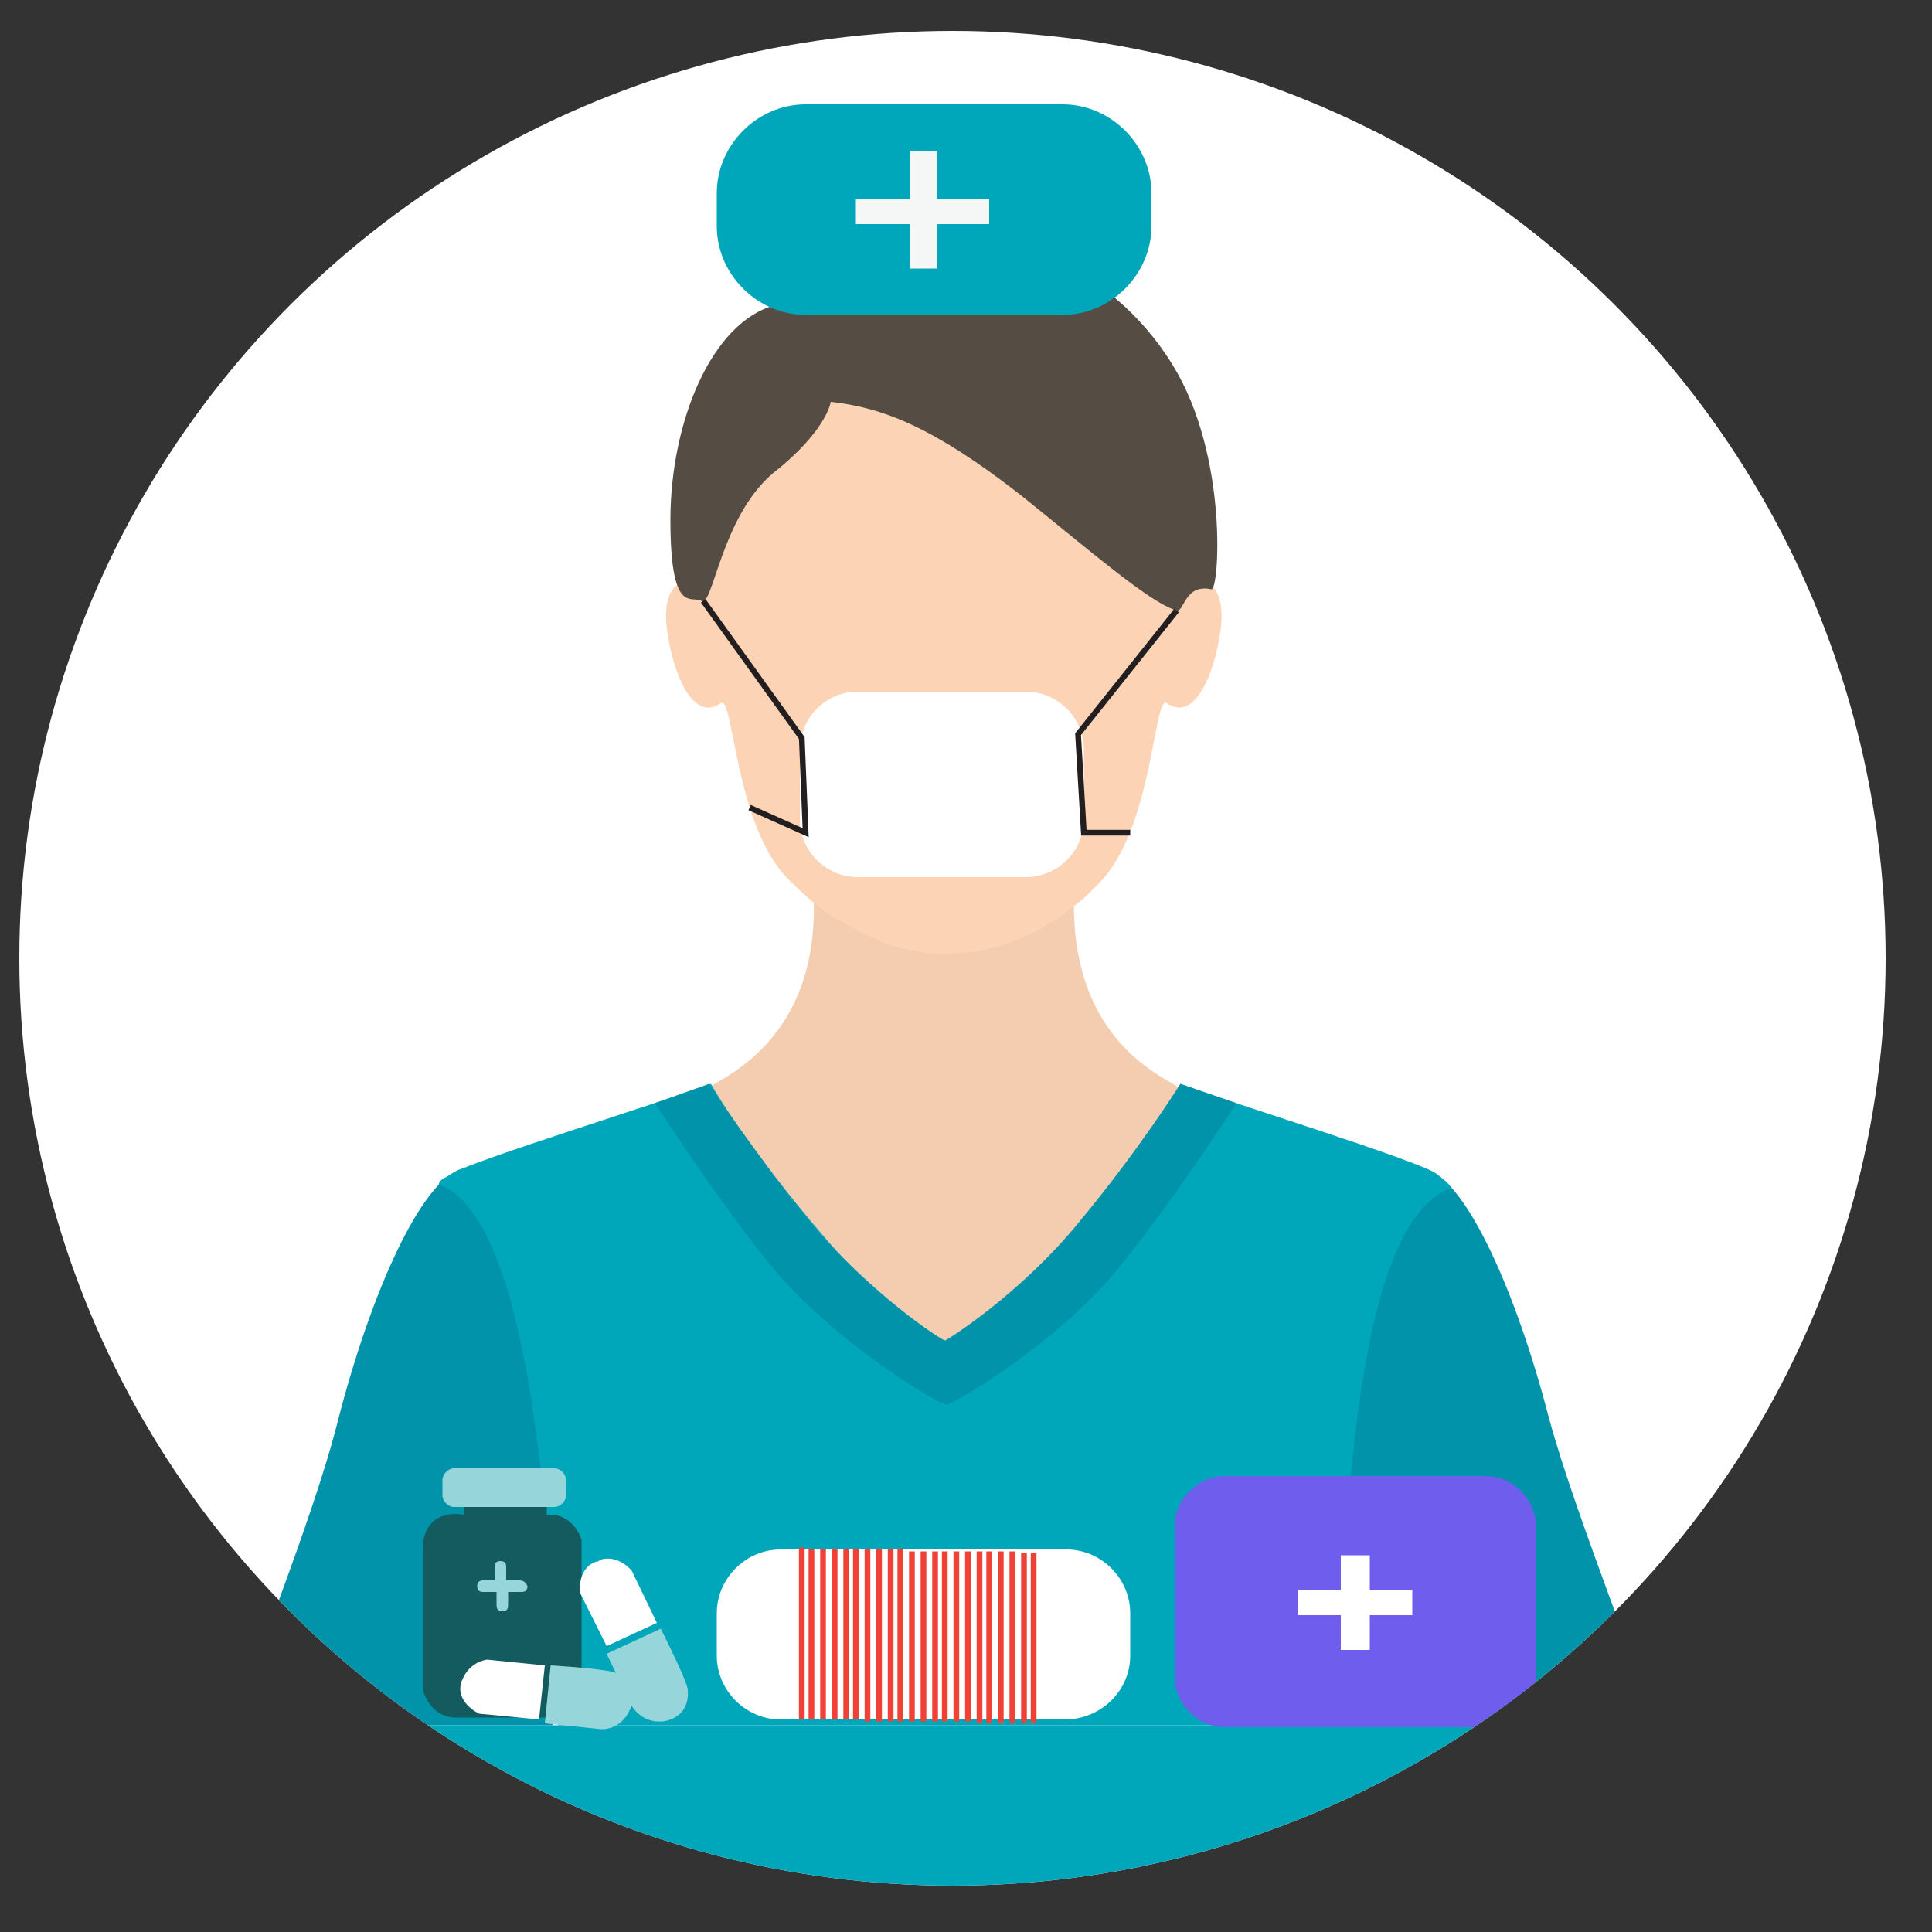 <?xml version="1.0" encoding="utf-8"?>
<!-- Generator: Adobe Illustrator 25.4.1, SVG Export Plug-In . SVG Version: 6.00 Build 0)  -->
<svg version="1.1" id="Layer_1" xmlns="http://www.w3.org/2000/svg" xmlns:xlink="http://www.w3.org/1999/xlink" x="0px" y="0px"
	 viewBox="0 0 100 100" style="enable-background:new 0 0 100 100;" xml:space="preserve">
<rect x="0" y="0" width="100" height="100" fill="#333333" stroke="none"/>
<style type="text/css">
	.st0{clip-path:url(#SVGID_00000183947420769460551030000001622064520167450270_);}
	.st1{fill:#0093AA;}
	.st2{fill:#F4CCAF;}
	.st3{fill:#FCD4B5;}
	.st4{fill:#00A6B9;}
	.st5{fill:#554C44;}
	.st6{fill:#135B5E;}
	.st7{fill:#FFFFFF;}
	.st8{fill:#96D6DA;}
	.st9{fill:none;stroke:#EF4136;stroke-width:0.296;stroke-miterlimit:10;}
	.st10{fill:#6F5DED;}
	.st11{clip-path:url(#SVGID_00000183947420769460551030000001622064520167450270_);fill:#FFFFFF;}
	
		.st12{clip-path:url(#SVGID_00000183947420769460551030000001622064520167450270_);fill:none;stroke:#231F20;stroke-width:0.296;stroke-miterlimit:10;}
	.st13{clip-path:url(#SVGID_00000183947420769460551030000001622064520167450270_);fill:#00A6B9;}
	.st14{clip-path:url(#SVGID_00000183947420769460551030000001622064520167450270_);fill:#F5F7F7;}
</style>
<g>
	<defs>
		<ellipse id="SVGID_1_" cx="49.3" cy="49.6" rx="48.3" ry="48"/>
	</defs>
	<use xlink:href="#SVGID_1_"  style="overflow:visible;fill:#FFFFFF;"/>
	<clipPath id="SVGID_00000065775116335507470880000000111625789294178963_">
		<use xlink:href="#SVGID_1_"  style="overflow:visible;"/>
	</clipPath>
	<g style="clip-path:url(#SVGID_00000065775116335507470880000000111625789294178963_);">
		<g>
			<g>
				<path id="XMLID_2547_" class="st1" d="M29.3,70.1c-2-3.3-2.5-10.4-5.4-9.6c-2.1,0.6-4.7,6.4-6.4,13c-1.3,5.2-5,14.2-5.4,15.8
					h16.5C29.7,83.1,30.7,72.5,29.3,70.1z"/>
				<path id="XMLID_2488_" class="st1" d="M85.6,89.3c-0.3-1.7-4-10.7-5.4-15.8c-1.7-6.6-4.3-12.4-6.4-13c-2.8-0.8-3.4,6.3-5.4,9.6
					c-1.4,2.3-0.5,13,0.6,19.2H85.6z"/>
				<path id="XMLID_2491_" class="st2" d="M33.9,60.3c-0.4,0.9,10.4,19.9,14,29h1.9C53.4,80,64.5,59.9,64.1,59
					c-0.4-1,1.3-0.1-3.9-3.2c-5.2-3.1-4.6-8.8-4.6-10.4H42.1c0,1.6,0.7,7.2-4.6,10.4C32.2,58.9,34.3,59.3,33.9,60.3z"/>
				<path id="XMLID_4290_" class="st3" d="M56.8,45.8c-0.2,0.2-0.4,0.4-0.6,0.6c-0.7,0.6-1.4,1.1-2.2,1.6c-0.7,0.4-1.4,0.7-2.1,0.9
					c-0.7,0.2-1.3,0.4-2,0.4c-0.9,0.1-1.7,0.1-2.6-0.1c-0.7-0.1-1.4-0.3-2-0.6c-0.7-0.3-1.4-0.7-2.1-1.1c-0.8-0.5-1.5-1.1-2.2-1.8
					C38,43,38,35.9,37.3,36.4c-1.6,1.1-2.6-2.1-2.8-4c-0.2-1.9,0.7-2.7,1.5-1.9c0.8,0.8,0.8-0.1,1-1.1c0.1-0.3,0.2-0.7,0.3-1
					c0.1-0.5,0.3-1,0.5-1.5c0.2-0.6,0.5-1.2,0.8-1.8c0.3-0.7,0.7-1.3,1.2-1.9c0.5-0.6,1-1.3,1.6-1.8c0.6-0.6,1.3-1.1,2-1.5
					c0.8-0.5,1.6-0.8,2.5-1.1c1-0.3,2.1-0.4,3.1-0.4c1,0,2,0.1,3,0.4c0.9,0.3,1.7,0.6,2.5,1.1c0.7,0.4,1.4,1,2,1.5
					c0.6,0.6,1.1,1.2,1.5,1.8c0.4,0.6,0.8,1.2,1.1,1.9c0.3,0.6,0.6,1.2,0.8,1.8c0.2,0.5,0.4,1,0.5,1.5c0.1,0.3,0.2,0.7,0.3,1
					c0.2,1,0.2,1.9,1,1.1c0.8-0.8,1.7,0,1.5,1.9c-0.2,1.9-1.2,5.1-2.8,4C59.7,35.9,59.7,43,56.8,45.8z"/>
				<path id="XMLID_2496_" class="st4" d="M28.1,77c0.2,6.8,0,9.7,0.8,12.3h40.2c1-4,0.8-8.1,0.8-12.7c0.5-5.3,1.6-13.8,5.2-15.1
					c-0.1-0.3-0.5-0.5-0.7-0.7c-0.5-0.6-11.6-4-13.3-4.7c0,0-1.8,3.1-6.1,8.2c-1.6,1.9-5.5,5.1-6,5.1c-0.5,0-4.3-3-6.1-5.1
					c-4.5-5.2-6.1-8.2-6.1-8.2c-1.8,0.7-12.7,4.1-13.3,4.6C23,61,22.8,61,22.7,61.3C26.3,62.6,27.5,71.8,28.1,77z"/>
				<path id="XMLID_4287_" class="st1" d="M61.1,56.1c0,0-2.2,3.5-5.2,7.1c-3.1,3.8-6.8,6.1-7,6.2c-0.2-0.1-3.9-2.4-7-6.2
					c-2.9-3.6-5.2-7.1-5.2-7.1l-2.8,1c0,0,3.3,5.1,6,8.4c3.2,3.9,8.5,7.1,9.1,7.2v0c0,0,0,0,0,0c0,0,0,0,0,0v0
					c0.5-0.1,5.9-3.3,9-7.2c2.7-3.3,6-8.4,6-8.4L61.1,56.1z"/>
				<path id="XMLID_4283_" class="st5" d="M43,20.8c2.7,0.3,5.3,1.3,9.8,4.8c3.5,2.8,6.7,5.6,8.1,6c0.4,0.1,0.4-1.4,1.8-1.1
					c0.4,0.1,0.9-6.9-2-11.6c-3.3-5.4-9.6-7.8-15.3-6.1c-3.5,1.1-3.7,2.6-5.3,3c-3.3,0.9-5.4,6.1-5.4,11.1c0,5,1.1,3.9,1.6,4.2
					c0.6,0.4,1-4.3,3.7-6.6C42.8,22.3,43,20.8,43,20.8z"/>
			</g>
			<rect x="4.5" y="89.3" class="st4" width="86.6" height="12.2"/>
			<g>
				<path class="st6" d="M24,78.2v0.2c0,0-1.8-0.4-2.1,1.4l0,7.7c0,0,0.3,1.3,1.6,1.4h6.6v-6.2v-3c0,0-0.4-1.4-1.8-1.3l0-0.4H24
					V78.2z"/>
				<path class="st7" d="M25.2,85.9l3,0.3L27.9,89l-3.1-0.3c0,0-1.3-0.6-0.9-1.7C23.9,87.1,24.1,86.1,25.2,85.9z"/>
				<path class="st8" d="M28.5,86.2l-0.3,3l2.9,0.3c0,0,1,0.1,1.5-1c0,0,0.7-1.3-0.7-1.9C31.9,86.6,31.7,86.4,28.5,86.2z"/>
				<path class="st7" d="M32.7,81.3L34,84l-2.6,1.2l-1.4-2.8c0,0-0.1-1.4,1-1.6C31,80.7,31.9,80.4,32.7,81.3z"/>
				<path class="st8" d="M34.2,84.3l-2.8,1.3l1.3,2.7c0,0,0.5,0.9,1.6,0.8c0,0,1.4-0.1,1.3-1.6C35.6,87.4,35.6,87.1,34.2,84.3z"/>
				<path class="st8" d="M29.3,77.4c0,0.3-0.3,0.6-0.6,0.6h-5.2c-0.3,0-0.6-0.3-0.6-0.6v-0.8c0-0.3,0.3-0.6,0.6-0.6h5.2
					c0.3,0,0.6,0.3,0.6,0.6V77.4z"/>
				<path class="st8" d="M26.9,81.8h-0.7v-0.7c0-0.2-0.1-0.3-0.3-0.3c-0.2,0-0.3,0.1-0.3,0.3v0.7H25c-0.2,0-0.3,0.1-0.3,0.3
					c0,0.2,0.1,0.3,0.3,0.3h0.7v0.7c0,0.2,0.1,0.3,0.3,0.3c0.2,0,0.3-0.1,0.3-0.3v-0.7h0.7c0.2,0,0.3-0.1,0.3-0.3
					C27.2,81.9,27.1,81.8,26.9,81.8z"/>
			</g>
			<path class="st7" d="M55.1,89H40.4c-1.8,0-3.3-1.5-3.3-3.3v-2.2c0-1.8,1.5-3.3,3.3-3.3h14.8c1.8,0,3.3,1.5,3.3,3.3v2.2
				C58.5,87.5,57,89,55.1,89z"/>
			<line class="st9" x1="41.5" y1="80.1" x2="41.5" y2="89"/>
			<line class="st9" x1="42" y1="80.2" x2="42" y2="89"/>
			<line class="st9" x1="42.6" y1="80.2" x2="42.6" y2="89"/>
			<line class="st9" x1="43.2" y1="80.2" x2="43.2" y2="89"/>
			<line class="st9" x1="43.8" y1="80.2" x2="43.8" y2="89"/>
			<line class="st9" x1="44.3" y1="80.2" x2="44.3" y2="89"/>
			<line class="st9" x1="44.9" y1="80.2" x2="44.9" y2="89.1"/>
			<line class="st9" x1="45.5" y1="80.2" x2="45.5" y2="89.1"/>
			<line class="st9" x1="46.1" y1="80.2" x2="46.1" y2="89.1"/>
			<line class="st9" x1="46.6" y1="80.2" x2="46.6" y2="89.1"/>
			<line class="st9" x1="47.2" y1="80.3" x2="47.2" y2="89.1"/>
			<line class="st9" x1="47.8" y1="80.3" x2="47.8" y2="89.1"/>
			<line class="st9" x1="48.4" y1="80.3" x2="48.4" y2="89.1"/>
			<line class="st9" x1="48.9" y1="80.3" x2="48.9" y2="89.1"/>
			<line class="st9" x1="49.5" y1="80.3" x2="49.5" y2="89.1"/>
			<line class="st9" x1="50.1" y1="80.3" x2="50.1" y2="89.1"/>
			<line class="st9" x1="50.7" y1="80.3" x2="50.7" y2="89.2"/>
			<line class="st9" x1="51.2" y1="80.3" x2="51.2" y2="89.2"/>
			<line class="st9" x1="51.8" y1="80.3" x2="51.8" y2="89.2"/>
			<line class="st9" x1="52.4" y1="80.3" x2="52.4" y2="89.2"/>
			<line class="st9" x1="53" y1="80.4" x2="53" y2="89.2"/>
			<line class="st9" x1="53.5" y1="80.4" x2="53.5" y2="89.2"/>
		</g>
		<path class="st10" d="M76.9,89.4H63.4c-1.4,0-2.6-1.2-2.6-2.6V79c0-1.4,1.2-2.6,2.6-2.6h13.5c1.4,0,2.6,1.2,2.6,2.6v7.8
			C79.4,88.3,78.3,89.4,76.9,89.4z"/>
		<polygon class="st7" points="73.1,82.3 70.9,82.3 70.9,80.5 69.4,80.5 69.4,82.3 67.2,82.3 67.2,83.6 69.4,83.6 69.4,85.4 
			70.9,85.4 70.9,83.6 73.1,83.6 		"/>
	</g>
	<path style="clip-path:url(#SVGID_00000065775116335507470880000000111625789294178963_);fill:#FFFFFF;" d="M53.1,45.4h-8.7
		c-1.6,0-3-1.3-3-3v-3.6c0-1.6,1.3-3,3-3h8.7c1.6,0,3,1.3,3,3v3.6C56.1,44.1,54.7,45.4,53.1,45.4z"/>
	
		<polyline style="clip-path:url(#SVGID_00000065775116335507470880000000111625789294178963_);fill:none;stroke:#231F20;stroke-width:0.296;stroke-miterlimit:10;" points="
		36.4,31.1 41.5,38.2 41.7,43.1 38.8,41.8 	"/>
	
		<polyline style="clip-path:url(#SVGID_00000065775116335507470880000000111625789294178963_);fill:none;stroke:#231F20;stroke-width:0.296;stroke-miterlimit:10;" points="
		60.9,31.6 55.8,38 56.1,43.1 58.5,43.1 	"/>
	<path style="clip-path:url(#SVGID_00000065775116335507470880000000111625789294178963_);fill:#00A6B9;" d="M55,16.3H41.7
		c-2.5,0-4.6-2.1-4.6-4.6V10c0-2.5,2.1-4.6,4.6-4.6H55c2.5,0,4.6,2.1,4.6,4.6v1.7C59.6,14.2,57.5,16.3,55,16.3z"/>
	<polygon style="clip-path:url(#SVGID_00000065775116335507470880000000111625789294178963_);fill:#F5F7F7;" points="51.2,10.3 
		48.5,10.3 48.5,7.8 47.1,7.8 47.1,10.3 44.3,10.3 44.3,11.6 47.1,11.6 47.1,13.9 48.5,13.9 48.5,11.6 51.2,11.6 	"/>
</g>
</svg>
